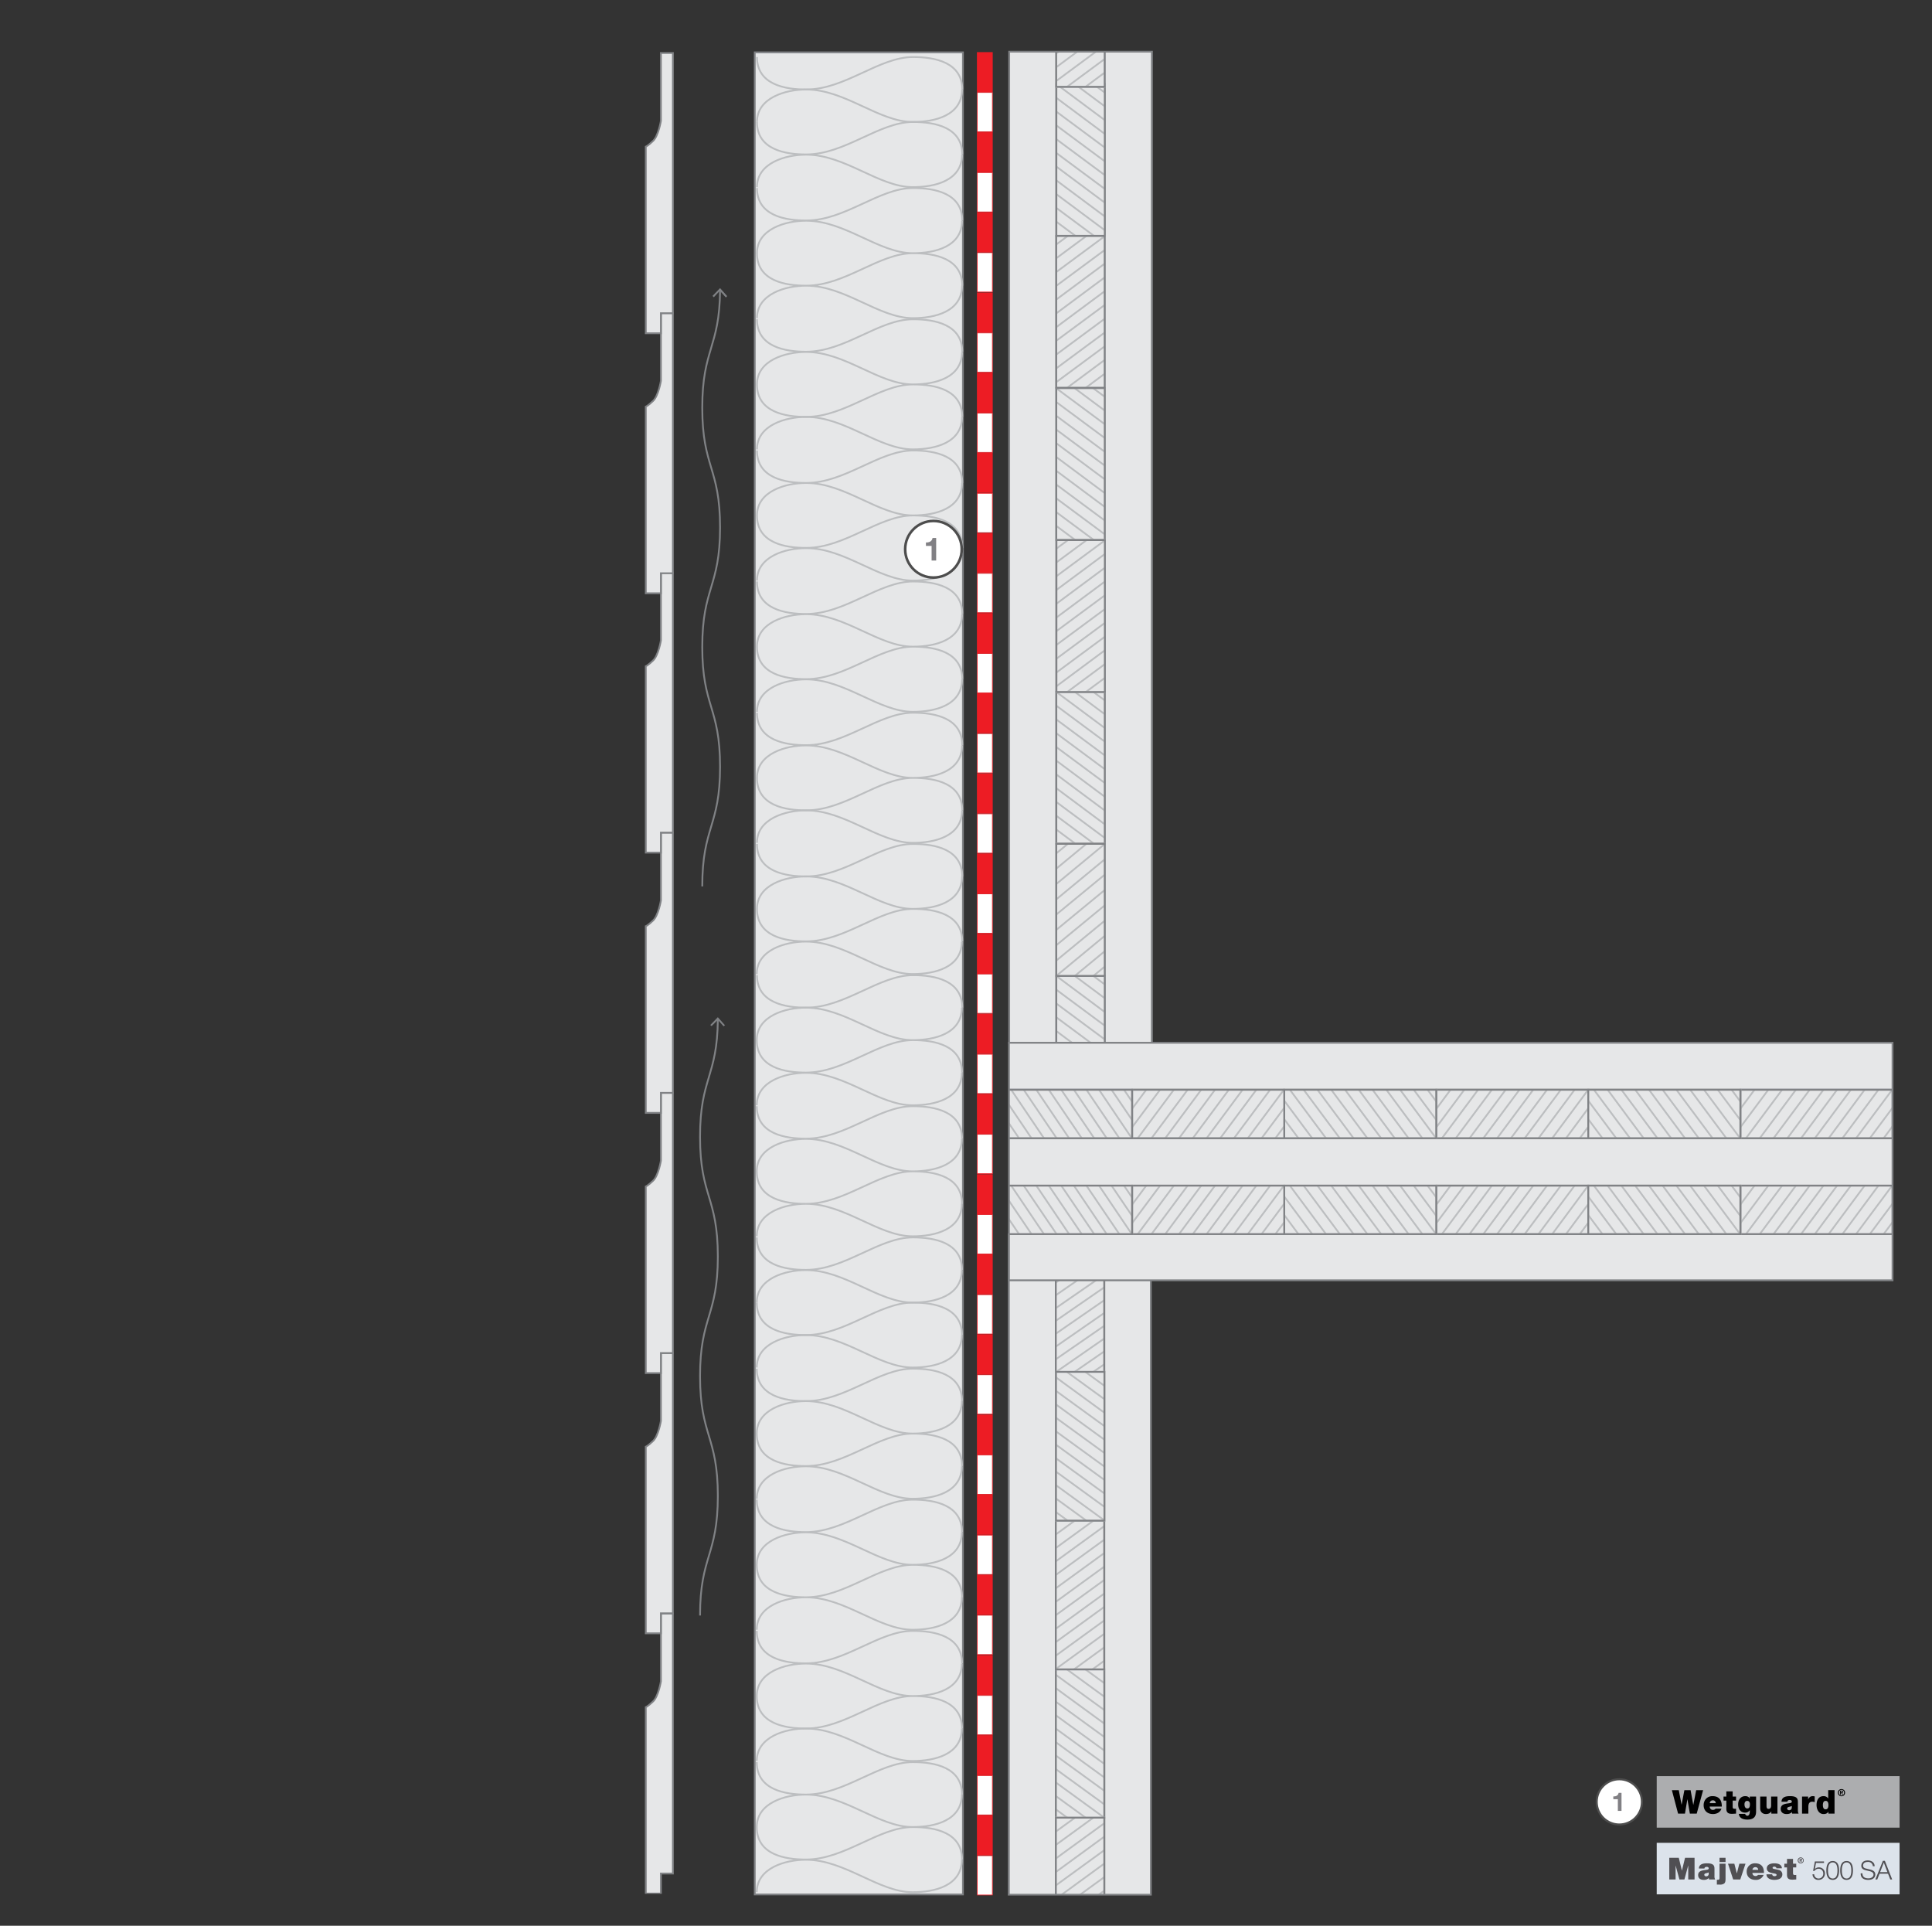 <svg xmlns="http://www.w3.org/2000/svg" viewBox="0 0 1500 1495"><rect x="0" y="0" width="1500" height="1495" fill="#333333" stroke="none"/><defs><clipPath id="a"><path fill="none" d="M783.178 958.214h110.337v512.659H783.178z"/></clipPath><clipPath id="b"><path fill="none" d="M819.733 1295.937h37.642v115.517h-37.642z"/></clipPath><clipPath id="c"><path fill="none" d="M819.686 1180.467h37.642v115.517h-37.642z"/></clipPath><clipPath id="d"><path fill="none" d="M819.689 955.474h37.642v109.818h-37.642z"/></clipPath><clipPath id="e"><path fill="none" d="M819.738 1411.103h37.642v115.517h-37.642z"/></clipPath><clipPath id="f"><path fill="none" d="M819.812 1064.998h37.642v115.517h-37.642z"/></clipPath><clipPath id="g"><path fill="none" d="M360.308 38.57h184.757v1431.611H360.308z"/></clipPath><clipPath id="h"><path fill="none" d="M783.524 40.124h110.854v769.593H783.524z"/></clipPath><clipPath id="i"><path fill="none" d="M820.134 537.004h37.642v117.934h-37.642z"/></clipPath><clipPath id="j"><path fill="none" d="M820.127 757.497h37.642v117.934h-37.642z"/></clipPath><clipPath id="k"><path fill="none" d="M820.113 655.09h37.642v102.566h-37.642z"/></clipPath><clipPath id="l"><path fill="none" d="M820.113 301.287h37.642v117.934h-37.642z"/></clipPath><clipPath id="m"><path fill="none" d="M820.192 419.301h37.642v117.934h-37.642z"/></clipPath><clipPath id="n"><path fill="none" d="M820.154 65.116h37.642V183.05h-37.642z"/></clipPath><clipPath id="o"><path fill="none" d="M820.061 183.129h37.642v117.934h-37.642z"/></clipPath><clipPath id="p"><path fill="none" d="M820.052 8.378h37.642v59.053h-37.642z"/></clipPath><clipPath id="q"><path fill="none" d="M783.351 809.544h686.02v184.412h-686.02z"/></clipPath><clipPath id="r"><path fill="none" d="M1115.199 920.437h118.107v37.642h-118.107z"/></clipPath><clipPath id="s"><path fill="none" d="M997.015 920.437h118.107v37.642H997.015z"/></clipPath><clipPath id="t"><path fill="none" d="M1351.292 920.437h118.107v37.642h-118.107z"/></clipPath><clipPath id="u"><path fill="none" d="M1233.108 920.437h118.107v37.642h-118.107z"/></clipPath><clipPath id="v"><path fill="none" d="M879.003 920.437H997.11v37.642H879.003z"/></clipPath><clipPath id="w"><path fill="none" d="M771.383 920.437h107.574v37.642H771.383z"/></clipPath><clipPath id="x"><path fill="none" d="M1115.199 846.01h118.107v37.642h-118.107z"/></clipPath><clipPath id="y"><path fill="none" d="M997.015 846.01h118.107v37.642H997.015z"/></clipPath><clipPath id="z"><path fill="none" d="M1351.292 846.01h118.107v37.642h-118.107z"/></clipPath><clipPath id="A"><path fill="none" d="M1233.108 846.01h118.107v37.642h-118.107z"/></clipPath><clipPath id="B"><path fill="none" d="M879.003 846.01H997.11v37.642H879.003z"/></clipPath><clipPath id="C"><path fill="none" d="M771.383 846.01h107.574v37.642H771.383z"/></clipPath></defs><g clip-path="url(#a)"><path fill="#e6e7e8" stroke="#bcbec0" stroke-miterlimit="10" stroke-width="1.381" d="M783.31 958.096h36.433v627.485H783.31zM857.523 958.061h36.433v627.485h-36.433z"/><path fill="#e6e7e8" stroke="#bcbec0" stroke-miterlimit="10" stroke-width="1.381" d="M819.733 1295.937h37.642v115.517h-37.642z"/><g fill="none" stroke="#bcbec0" stroke-miterlimit="10" stroke-width="1.381" clip-path="url(#b)"><path d="m864.506 1437.202-57.499-41.787M864.506 1426.841l-57.499-41.786M864.506 1416.309l-57.499-41.787M864.506 1405.948l-57.499-41.786M864.506 1395.415l-57.499-41.786M864.506 1385.055l-57.499-41.786M864.506 1374.522l-57.499-41.786M864.506 1364.162l-57.499-41.786M864.506 1353.629l-57.499-41.786M864.506 1343.269l-57.499-41.959M864.506 1332.736l-57.499-41.786M864.506 1322.376l-57.499-41.959M864.506 1311.843l-57.499-41.786"/></g><path fill="none" stroke="#808285" stroke-miterlimit="10" stroke-width="1.381" d="M819.733 1295.937h37.642v115.517h-37.642z"/><path fill="#e6e7e8" stroke="#bcbec0" stroke-miterlimit="10" stroke-width="1.381" d="M819.686 1180.467h37.642v115.517h-37.642z"/><g fill="none" stroke="#bcbec0" stroke-miterlimit="10" stroke-width="1.381" clip-path="url(#c)"><path d="m812.705 1321.858 57.499-41.959M812.705 1311.325l57.499-41.786M812.705 1300.792l57.499-41.786M812.705 1290.432l57.499-41.787M812.705 1279.899l57.499-41.786M812.705 1269.539l57.499-41.787M812.705 1259.006l57.499-41.787M812.705 1248.645l57.499-41.786M812.705 1238.113l57.499-41.787M812.705 1227.752l57.499-41.786M812.705 1217.219l57.499-41.786M812.705 1206.859l57.499-41.786M812.705 1196.326l57.499-41.786"/></g><path fill="none" stroke="#808285" stroke-miterlimit="10" stroke-width="1.381" d="M819.686 1180.467h37.642v115.517h-37.642z"/><path fill="#e6e7e8" stroke="#bcbec0" stroke-miterlimit="10" stroke-width="1.381" d="M819.689 955.474h37.642v109.818h-37.642z"/><g fill="none" stroke="#bcbec0" stroke-miterlimit="10" stroke-width="1.381" clip-path="url(#d)"><path d="m812.705 1089.961 57.499-39.714M812.705 1079.946l57.499-39.714M812.705 1070.104l57.499-39.887M812.705 1060.089l57.499-39.714M812.705 1050.247l57.499-39.887M812.705 1040.232l57.499-39.714M812.705 1030.217l57.499-39.714M812.705 1020.375l57.499-39.714M812.705 1010.36l57.499-39.714M812.705 1000.518l57.499-39.714M812.705 990.503l57.499-39.714M812.705 980.661l57.499-39.714M812.705 970.646l57.499-39.714"/></g><path fill="none" stroke="#808285" stroke-miterlimit="10" stroke-width="1.381" d="M819.689 955.474h37.642v109.818h-37.642z"/><path fill="#e6e7e8" stroke="#bcbec0" stroke-miterlimit="10" stroke-width="1.381" d="M819.738 1411.103h37.642v115.517h-37.642z"/><g fill="none" stroke="#bcbec0" stroke-miterlimit="10" stroke-width="1.381" clip-path="url(#e)"><path d="m812.705 1531.48 57.499-41.786M812.705 1521.12l57.499-41.787M812.705 1510.587l57.499-41.787M812.705 1500.226l57.499-41.786M812.705 1489.694l57.499-41.787M812.705 1479.333l57.499-41.959M812.705 1468.8l57.499-41.786M812.705 1458.44l57.499-41.959M812.705 1447.907l57.499-41.786M812.705 1437.374l57.499-41.786M812.705 1427.014l57.499-41.786"/></g><path fill="none" stroke="#808285" stroke-miterlimit="10" stroke-width="1.381" d="M819.738 1411.103h37.642v115.517h-37.642z"/><path fill="#e6e7e8" stroke="#bcbec0" stroke-miterlimit="10" stroke-width="1.381" d="M819.812 1064.998h37.642v115.517h-37.642z"/><g fill="none" stroke="#bcbec0" stroke-miterlimit="10" stroke-width="1.381" clip-path="url(#f)"><path d="m864.506 1206.341-57.499-41.786M864.506 1195.808l-57.499-41.786M864.506 1185.448l-57.499-41.786M864.506 1174.915l-57.499-41.786M864.506 1164.555l-57.499-41.786M864.506 1154.022l-57.499-41.786M864.506 1143.662l-57.499-41.786M864.506 1133.129l-57.499-41.786M864.506 1122.769l-57.499-41.787M864.506 1112.236l-57.499-41.787M864.506 1101.876l-57.499-41.959M864.506 1091.343l-57.499-41.787M864.506 1080.982l-57.499-41.958"/></g><path fill="none" stroke="#808285" stroke-miterlimit="10" stroke-width="1.381" d="M819.812 1064.998h37.642v115.517h-37.642z"/></g><path fill="none" stroke="#808285" stroke-miterlimit="10" stroke-width="1.381" d="M783.178 958.214h110.337v512.659H783.178z"/><path fill="#e6e7e8" stroke="#808285" stroke-miterlimit="10" stroke-width="1.381" d="M585.989 40.643h161.62V1470.7h-161.62z"/><g fill="none" stroke="#bcbec0" stroke-miterlimit="10" stroke-width="1.381"><path d="M587.715 145.281c0-18.821 22.274-25.21 38.16-25.21 30.39 0 56.463 25.21 82.882 25.21 17.094 0 38.16-5.007 38.16-25.21M587.715 94.688c0 21.584 22.102 25.21 38.16 25.21 30.39 0 56.463-25.21 83.055-25.21 17.094 0 38.16 4.144 38.16 25.21"/><path d="M587.715 94.688c0-18.821 22.274-25.21 38.16-25.21 30.39 0 56.463 25.21 82.882 25.21 17.094 0 38.16-5.007 38.16-25.21"/><path d="M587.715 44.269c0 21.584 22.102 25.21 38.16 25.21 30.39 0 56.463-25.21 83.055-25.21 17.094 0 38.16 4.144 38.16 25.21M587.715 246.984c0-18.821 22.274-25.21 38.16-25.21 30.39 0 56.463 25.21 82.882 25.21 17.094 0 38.16-5.007 38.16-25.21M587.715 196.564c0 21.584 22.102 25.21 38.16 25.21 30.39 0 56.463-25.21 83.055-25.21 17.094 0 38.16 4.144 38.16 25.21M587.715 196.564c0-18.821 22.274-25.21 38.16-25.21 30.39 0 56.463 25.21 82.882 25.21 17.094 0 38.16-5.007 38.16-25.21M587.715 145.972c0 21.584 22.102 25.21 38.16 25.21 30.39 0 56.463-25.21 83.055-25.21 17.094 0 38.16 4.144 38.16 25.21M587.715 348.859c0-18.821 22.274-25.21 38.16-25.21 30.39 0 56.463 25.21 82.882 25.21 17.094 0 38.16-5.007 38.16-25.21"/><path d="M587.715 298.44c0 21.584 22.102 25.21 38.16 25.21 30.39 0 56.463-25.21 83.055-25.21 17.094 0 38.16 4.144 38.16 25.21M587.715 298.44c0-18.821 22.274-25.21 38.16-25.21 30.39 0 56.463 25.21 82.882 25.21 17.094 0 38.16-5.007 38.16-25.21M587.715 247.847c0 21.584 22.102 25.21 38.16 25.21 30.39 0 56.463-25.21 83.055-25.21 17.094 0 38.16 4.144 38.16 25.21M587.715 450.735c0-18.821 22.274-25.21 38.16-25.21 30.39 0 56.463 25.21 82.882 25.21 17.094 0 38.16-5.007 38.16-25.21M587.715 400.143c0 21.584 22.102 25.21 38.16 25.21 30.39 0 56.463-25.21 83.055-25.21 17.094 0 38.16 4.144 38.16 25.21M587.715 400.143c0-18.821 22.274-25.21 38.16-25.21 30.39 0 56.463 25.21 82.882 25.21 17.094 0 38.16-5.007 38.16-25.21M587.715 349.723c0 21.584 22.102 25.21 38.16 25.21 30.39 0 56.463-25.21 83.055-25.21 17.094 0 38.16 4.144 38.16 25.21M587.715 552.611c0-18.821 22.274-25.21 38.16-25.21 30.39 0 56.463 25.21 82.882 25.21 17.094 0 38.16-5.007 38.16-25.21M587.715 502.018c0 21.584 22.102 25.21 38.16 25.21 30.39 0 56.463-25.21 83.055-25.21 17.094 0 38.16 4.144 38.16 25.21M587.715 502.018c0-18.821 22.274-25.21 38.16-25.21 30.39 0 56.463 25.21 82.882 25.21 17.094 0 38.16-5.007 38.16-25.21M587.715 451.426c0 21.584 22.102 25.21 38.16 25.21 30.39 0 56.463-25.21 83.055-25.21 17.094 0 38.16 4.144 38.16 25.21M587.715 654.314c0-18.821 22.274-25.21 38.16-25.21 30.39 0 56.463 25.21 82.882 25.21 17.094 0 38.16-5.007 38.16-25.21"/><path d="M587.715 603.894c0 21.584 22.102 25.21 38.16 25.21 30.39 0 56.463-25.21 83.055-25.21 17.094 0 38.16 4.144 38.16 25.21M587.715 603.894c0-18.821 22.274-25.21 38.16-25.21 30.39 0 56.463 25.21 82.882 25.21 17.094 0 38.16-5.007 38.16-25.21M587.715 553.301c0 21.584 22.102 25.21 38.16 25.21 30.39 0 56.463-25.21 83.055-25.21 17.094 0 38.16 4.144 38.16 25.21M587.543 756.189c0-18.821 22.274-25.21 38.16-25.21 30.39 0 56.463 25.21 82.882 25.21 17.094 0 38.16-5.007 38.16-25.21M587.715 705.597c0 21.584 22.102 25.21 38.16 25.21 30.39 0 56.463-25.21 83.055-25.21 17.094 0 38.16 4.144 38.16 25.21M587.715 705.597c0-18.821 22.274-25.21 38.16-25.21 30.39 0 56.463 25.21 82.882 25.21 17.094 0 38.16-5.007 38.16-25.21"/><path d="M587.715 655.177c0 21.584 22.102 25.21 38.16 25.21 30.39 0 56.463-25.21 83.055-25.21 17.094 0 38.16 4.144 38.16 25.21M587.543 858.065c0-18.821 22.274-25.21 38.16-25.21 30.39 0 56.463 25.21 82.882 25.21 17.094 0 38.16-5.007 38.16-25.21M587.543 807.472c0 21.584 22.102 25.21 38.16 25.21 30.39 0 56.463-25.21 83.055-25.21 17.094 0 38.16 4.144 38.16 25.21M587.543 807.472c0-18.821 22.274-25.21 38.16-25.21 30.39 0 56.463 25.21 82.882 25.21 17.094 0 38.16-5.007 38.16-25.21"/><path d="M587.715 757.053c0 21.584 22.102 25.21 38.16 25.21 30.39 0 56.463-25.21 83.055-25.21 17.094 0 38.16 4.144 38.16 25.21M587.543 959.768c0-18.821 22.274-25.21 38.16-25.21 30.39 0 56.463 25.21 82.882 25.21 17.094 0 38.16-5.007 38.16-25.21M587.543 909.348c0 21.584 22.102 25.21 38.16 25.21 30.39 0 56.463-25.21 83.055-25.21 17.094 0 38.16 4.144 38.16 25.21M587.543 909.348c0-18.821 22.274-25.21 38.16-25.21 30.39 0 56.463 25.21 82.882 25.21 17.094 0 38.16-5.007 38.16-25.21M587.543 858.755c0 21.584 22.102 25.21 38.16 25.21 30.39 0 56.463-25.21 83.055-25.21 17.094 0 38.16 4.144 38.16 25.21M587.543 1061.643c0-18.821 22.274-25.21 38.16-25.21 30.39 0 56.463 25.21 82.882 25.21 17.094 0 38.16-5.007 38.16-25.21"/><path d="M587.543 1011.224c0 21.584 22.102 25.21 38.16 25.21 30.39 0 56.463-25.21 83.055-25.21 17.094 0 38.16 4.144 38.16 25.21"/><path d="M587.543 1011.224c0-18.821 22.274-25.21 38.16-25.21 30.39 0 56.463 25.21 82.882 25.21 17.094 0 38.16-5.007 38.16-25.21M587.543 960.631c0 21.584 22.102 25.21 38.16 25.21 30.39 0 56.463-25.21 83.055-25.21 17.094 0 38.16 4.144 38.16 25.21M587.543 1163.519c0-18.821 22.274-25.21 38.16-25.21 30.39 0 56.463 25.21 82.882 25.21 17.094 0 38.16-5.007 38.16-25.21M587.543 1112.926c0 21.584 22.102 25.21 38.16 25.21 30.39 0 56.463-25.21 83.055-25.21 17.094 0 38.16 4.144 38.16 25.21M587.543 1112.926c0-18.821 22.274-25.21 38.16-25.21 30.39 0 56.463 25.21 82.882 25.21 17.094 0 38.16-5.007 38.16-25.21"/><path d="M587.543 1062.507c0 21.584 22.102 25.21 38.16 25.21 30.39 0 56.463-25.21 83.055-25.21 17.094 0 38.16 4.144 38.16 25.21M587.543 1265.222c0-18.821 22.274-25.21 38.16-25.21 30.39 0 56.463 25.21 82.882 25.21 17.094 0 38.16-5.007 38.16-25.21M587.543 1214.802c0 21.584 22.102 25.21 38.16 25.21 30.39 0 56.463-25.21 83.055-25.21 17.094 0 38.16 4.144 38.16 25.21M587.543 1214.802c0-18.821 22.274-25.21 38.16-25.21 30.39 0 56.463 25.21 82.882 25.21 17.094 0 38.16-5.007 38.16-25.21M587.543 1164.21c0 21.584 22.102 25.21 38.16 25.21 30.39 0 56.463-25.21 83.055-25.21 17.094 0 38.16 4.144 38.16 25.21M587.543 1367.098c0-18.821 22.274-25.21 38.16-25.21 30.39 0 56.463 25.21 82.882 25.21 17.094 0 38.16-5.007 38.16-25.21"/><path d="M587.543 1316.678c0 21.584 22.102 25.21 38.16 25.21 30.39 0 56.463-25.21 83.055-25.21 17.094 0 38.16 4.144 38.16 25.21M587.543 1316.678c0-18.821 22.274-25.21 38.16-25.21 30.39 0 56.463 25.21 82.882 25.21 17.094 0 38.16-5.007 38.16-25.21M587.543 1266.085c0 21.584 22.102 25.21 38.16 25.21 30.39 0 56.463-25.21 83.055-25.21 17.094 0 38.16 4.144 38.16 25.21M587.543 1468.973c0-18.821 22.274-25.21 38.16-25.21 30.39 0 56.463 25.21 82.882 25.21 17.094 0 38.16-5.007 38.16-25.21M587.543 1418.381c0 21.584 22.102 25.21 38.16 25.21 30.39 0 56.463-25.21 83.055-25.21 17.094 0 38.16 4.144 38.16 25.21M587.543 1418.381c0-18.821 22.274-25.21 38.16-25.21 30.39 0 56.463 25.21 82.882 25.21 17.094 0 38.16-5.007 38.16-25.21M587.543 1367.961c0 21.584 22.102 25.21 38.16 25.21 30.39 0 56.463-25.21 83.055-25.21 17.094 0 38.16 4.144 38.16 25.21"/></g><g fill="#e6e7e8" stroke="#808285" stroke-miterlimit="10" stroke-width="1.381" clip-path="url(#g)"><path d="M513.122 1252.617v52.665s-1.899 11.569-6.043 15.54c-4.144 3.971-5.698 4.489-5.698 4.489v144.698h11.742v-15.54h9.324v-201.852h-9.324Z"/><path d="M513.122 1050.42v52.665s-1.899 11.569-6.043 15.54-5.698 4.489-5.698 4.489v144.871h11.742v-15.54h9.324V1050.42h-9.324Z"/><path d="M513.122 848.395v52.665s-1.899 11.569-6.043 15.54-5.698 4.489-5.698 4.489v144.871h11.742v-15.54h9.324V848.395h-9.324Z"/><path d="M513.122 646.371v52.665s-1.899 11.569-6.043 15.54-5.698 4.489-5.698 4.489v144.871h11.742v-15.54h9.324V646.371h-9.324Z"/><path d="M513.122 444.519v52.665s-1.899 11.569-6.043 15.54-5.698 4.489-5.698 4.489v144.698h11.742v-15.54h9.324V444.519h-9.324Z"/><path d="M513.122 243.012v52.665s-1.899 11.569-6.043 15.54c-4.144 3.971-5.698 4.489-5.698 4.489v144.871h11.742v-15.54h9.324V243.012h-9.324Z"/><path d="M513.122 41.161v52.665s-1.899 11.569-6.043 15.54c-4.144 3.971-5.698 4.489-5.698 4.489v144.871h11.742v-15.54h9.324V41.161h-9.324Z"/></g><path fill="#ed1c24" d="M758.487 1409.229h12.26v31.081h-12.26z"/><path fill="#fff" d="M758.832 1440.655h11.742v30.563h-11.742z"/><path d="M759.005 1440.828v30.045h11.224v-30.045h-11.224m-.518-.518h12.26v31.081h-12.26v-31.081ZM758.487 1347.068h12.26v31.081h-12.26z" fill="#ed1c24"/><path fill="#fff" d="M758.832 1378.321h11.742v30.563h-11.742z"/><path d="M759.005 1378.666v30.045h11.224v-30.045h-11.224m-.518-.518h12.26v31.081h-12.26v-31.081ZM758.487 1284.906h12.26v31.081h-12.26z" fill="#ed1c24"/><path fill="#fff" d="M758.832 1316.16h11.742v30.563h-11.742z"/><path d="M759.005 1316.505v30.045h11.224v-30.045h-11.224m-.518-.518h12.26v31.081h-12.26v-31.081ZM758.487 1222.572h12.26v31.081h-12.26z" fill="#ed1c24"/><path fill="#fff" d="M758.832 1253.998h11.742v30.563h-11.742z"/><path d="M759.005 1254.171v30.045h11.224v-30.045h-11.224m-.518-.518h12.26v31.081h-12.26v-31.081ZM758.487 1160.411h12.26v31.081h-12.26z" fill="#ed1c24"/><path fill="#fff" d="M758.832 1191.664h11.742v30.563h-11.742z"/><path d="M759.005 1192.01v30.045h11.224v-30.045h-11.224m-.518-.518h12.26v31.081h-12.26v-31.081ZM758.487 1098.249h12.26v31.081h-12.26z" fill="#ed1c24"/><path fill="#fff" d="M758.832 1129.503h11.742v30.563h-11.742z"/><path d="M759.005 1129.848v30.045h11.224v-30.045h-11.224m-.518-.518h12.26v31.081h-12.26v-31.081ZM758.487 1035.915h12.26v31.081h-12.26z" fill="#ed1c24"/><path fill="#fff" d="M758.832 1067.341h11.742v30.563h-11.742z"/><path d="M759.005 1067.514v30.045h11.224v-30.045h-11.224m-.518-.518h12.26v31.081h-12.26v-31.081ZM758.487 973.754h12.26v31.081h-12.26z" fill="#ed1c24"/><path fill="#fff" d="M758.832 1005.007h11.742v30.563h-11.742z"/><path d="M759.005 1005.353v30.045h11.224v-30.045h-11.224m-.518-.518h12.26v31.081h-12.26v-31.081ZM758.487 911.593h12.26v31.081h-12.26z" fill="#ed1c24"/><path fill="#fff" d="M758.832 942.846h11.742v30.563h-11.742z"/><path d="M759.005 943.191v30.045h11.224v-30.045h-11.224m-.518-.518h12.26v31.081h-12.26v-31.081ZM758.487 849.259h12.26v31.081h-12.26z" fill="#ed1c24"/><path fill="#fff" d="M758.832 880.685h11.742v30.563h-11.742z"/><path d="M759.005 880.857v30.045h11.224v-30.045h-11.224m-.518-.518h12.26v31.081h-12.26v-31.081ZM758.487 787.097h12.26v31.081h-12.26z" fill="#ed1c24"/><path fill="#fff" d="M758.832 818.351h11.742v30.563h-11.742z"/><path d="M759.005 818.696v30.045h11.224v-30.045h-11.224m-.518-.518h12.26v31.081h-12.26v-31.081ZM758.487 724.936h12.26v31.081h-12.26z" fill="#ed1c24"/><path fill="#fff" d="M758.832 756.189h11.742v30.563h-11.742z"/><path d="M759.005 756.362v30.045h11.224v-30.045h-11.224m-.518-.518h12.26v31.081h-12.26v-31.081ZM758.487 662.602h12.26v31.081h-12.26z" fill="#ed1c24"/><path fill="#fff" d="M758.832 694.028h11.742v30.563h-11.742z"/><path d="M759.005 694.2v30.045h11.224V694.2h-11.224m-.518-.518h12.26v31.081h-12.26v-31.081ZM758.487 600.44h12.26v31.081h-12.26z" fill="#ed1c24"/><path fill="#fff" d="M758.832 631.694h11.742v30.563h-11.742z"/><path d="M759.005 632.039v30.045h11.224v-30.045h-11.224m-.518-.518h12.26v31.081h-12.26v-31.081ZM758.487 538.106h12.26v31.081h-12.26z" fill="#ed1c24"/><path fill="#fff" d="M758.832 569.532h11.742v30.563h-11.742z"/><path d="M759.005 569.705v30.045h11.224v-30.045h-11.224m-.518-.518h12.26v31.081h-12.26v-31.081ZM758.487 475.945h12.26v31.081h-12.26z" fill="#ed1c24"/><path fill="#fff" d="M758.832 507.371h11.742v30.563h-11.742z"/><path d="M759.005 507.544v30.045h11.224v-30.045h-11.224m-.518-.518h12.26v31.081h-12.26v-31.081ZM758.487 413.783h12.26v31.081h-12.26z" fill="#ed1c24"/><path fill="#fff" d="M758.832 445.037h11.742V475.6h-11.742z"/><path d="M759.005 445.382v30.045h11.224v-30.045h-11.224m-.518-.518h12.26v31.081h-12.26v-31.081ZM758.487 351.449h12.26v31.081h-12.26z" fill="#ed1c24"/><path fill="#fff" d="M758.832 382.875h11.742v30.563h-11.742z"/><path d="M759.005 383.048v30.217h11.224V383.22h-11.224m-.518-.691h12.26v31.081h-12.26v-31.081ZM758.487 289.288h12.26v31.081h-12.26z" fill="#ed1c24"/><path fill="#fff" d="M758.832 320.714h11.742v30.563h-11.742z"/><path d="M759.005 320.887v30.045h11.224v-30.045h-11.224m-.518-.518h12.26v31.081h-12.26v-31.081ZM758.487 227.127h12.26v31.081h-12.26z" fill="#ed1c24"/><path fill="#fff" d="M758.832 258.38h11.742v30.563h-11.742z"/><path d="M759.005 258.725v30.045h11.224v-30.045h-11.224m-.518-.518h12.26v31.081h-12.26v-31.081ZM758.487 164.793h12.26v31.081h-12.26z" fill="#ed1c24"/><path fill="#fff" d="M758.832 196.219h11.742v30.563h-11.742z"/><path d="M759.005 196.391v30.045h11.224v-30.045h-11.224m-.518-.518h12.26v31.081h-12.26v-31.081ZM758.487 102.631h12.26v31.081h-12.26z" fill="#ed1c24"/><path fill="#fff" d="M758.832 133.885h11.742v30.563h-11.742z"/><path d="M759.005 134.23v30.045h11.224V134.23h-11.224m-.518-.518h12.26v31.081h-12.26v-31.081ZM758.487 40.47h12.26v31.081h-12.26z" fill="#ed1c24"/><path fill="#fff" d="M758.832 71.723h11.742v30.563h-11.742z"/><path d="M759.005 72.069v30.045h11.224V72.069h-11.224m-.518-.518h12.26v31.081h-12.26V71.551Z" fill="#ed1c24"/><g clip-path="url(#h)"><path fill="#e6e7e8" stroke="#bcbec0" stroke-miterlimit="10" stroke-width="1.381" d="M857.622 8.306h36.606v810.343h-36.606zM783.324 8.355h36.606v810.343h-36.606z"/><path fill="#e6e7e8" stroke="#bcbec0" stroke-miterlimit="10" stroke-width="1.381" d="M820.134 537.004h37.642v117.934h-37.642z"/><g fill="none" stroke="#bcbec0" stroke-miterlimit="10" stroke-width="1.381" clip-path="url(#i)"><path d="m813.05 510.479 57.5 42.822M813.05 521.185l57.5 42.822M813.05 531.89l57.5 42.822M813.05 542.596l57.5 42.649M813.05 553.301l57.5 42.65M813.05 564.007l57.5 42.649M813.05 574.712l57.5 42.65M813.05 585.245l57.5 42.823M813.05 595.951l57.5 42.822M813.05 606.656l57.5 42.823M813.05 617.362l57.5 42.65M813.05 628.068l57.5 42.649M813.05 638.773l57.5 42.65"/></g><path fill="none" stroke="#808285" stroke-miterlimit="10" stroke-width="1.381" d="M820.134 537.004h37.642v117.934h-37.642z"/><path fill="#e6e7e8" stroke="#bcbec0" stroke-miterlimit="10" stroke-width="1.381" d="M820.127 757.497h37.642v117.934h-37.642z"/><g fill="none" stroke="#bcbec0" stroke-miterlimit="10" stroke-width="1.381" clip-path="url(#j)"><path d="m813.05 730.979 57.5 42.823M813.05 741.685l57.5 42.822M813.05 752.39l57.5 42.823M813.05 763.096l57.5 42.65M813.05 773.802l57.5 42.649M813.05 784.507l57.5 42.65M813.05 795.213l57.5 42.649M813.05 805.746l57.5 42.822M813.05 816.451l57.5 42.822M813.05 827.157l57.5 42.822M813.05 837.862l57.5 42.65M813.05 848.568l57.5 42.649M813.05 859.273l57.5 42.65"/></g><path fill="none" stroke="#808285" stroke-miterlimit="10" stroke-width="1.381" d="M820.127 757.497h37.642v117.934h-37.642z"/><path fill="#e6e7e8" stroke="#bcbec0" stroke-miterlimit="10" stroke-width="1.381" d="M820.113 655.09h37.642v102.566h-37.642z"/><g fill="none" stroke="#bcbec0" stroke-miterlimit="10" stroke-width="1.381" clip-path="url(#k)"><path d="m864.852 625.65-57.672 47.485M864.852 637.392l-57.672 47.657M864.852 649.306l-57.672 47.657M864.852 661.22l-57.672 47.657M864.852 673.135l-57.672 47.484M864.852 685.049l-57.672 47.484M864.852 696.963l-57.672 47.485M864.852 708.877l-57.672 47.485M864.852 720.619l-57.672 47.657M864.852 732.533 807.18 780.19M864.852 744.448l-57.672 47.657M864.852 756.362l-57.672 47.484M864.852 768.276 807.18 815.76"/></g><path fill="none" stroke="#808285" stroke-miterlimit="10" stroke-width="1.381" d="M820.113 655.09h37.642v102.566h-37.642z"/><path fill="#e6e7e8" stroke="#bcbec0" stroke-miterlimit="10" stroke-width="1.381" d="M820.113 301.287h37.642v117.934h-37.642z"/><g fill="none" stroke="#bcbec0" stroke-miterlimit="10" stroke-width="1.381" clip-path="url(#l)"><path d="m813.05 274.784 57.5 42.822M813.05 285.489l57.5 42.823M813.05 296.195l57.5 42.649M813.05 306.9l57.5 42.65M813.05 317.606l57.5 42.65M813.05 328.312l57.5 42.649M813.05 338.844l57.5 42.823M813.05 349.55l57.5 42.822M813.05 360.256l57.5 42.822M813.05 370.961l57.5 42.65M813.05 381.667l57.5 42.649M813.05 392.372l57.5 42.65M813.05 403.078l57.5 42.65"/></g><path fill="none" stroke="#808285" stroke-miterlimit="10" stroke-width="1.381" d="M820.113 301.287h37.642v117.934h-37.642z"/><path fill="#e6e7e8" stroke="#bcbec0" stroke-miterlimit="10" stroke-width="1.381" d="M820.192 419.301h37.642v117.934h-37.642z"/><g fill="none" stroke="#bcbec0" stroke-miterlimit="10" stroke-width="1.381" clip-path="url(#m)"><path d="m864.852 392.89-57.672 42.65M864.852 403.596l-57.672 42.65M864.852 414.302l-57.672 42.649M864.852 424.834l-57.672 42.823M864.852 435.54l-57.672 42.822M864.852 446.246l-57.672 42.822M864.852 456.951l-57.672 42.65M864.852 467.657l-57.672 42.649M864.852 478.362l-57.672 42.65M864.852 489.068l-57.672 42.649M864.852 499.601l-57.672 42.822M864.852 510.306l-57.672 42.823M864.852 521.012l-57.672 42.822"/></g><path fill="none" stroke="#808285" stroke-miterlimit="10" stroke-width="1.381" d="M820.192 419.301h37.642v117.934h-37.642z"/><path fill="#e6e7e8" stroke="#bcbec0" stroke-miterlimit="10" stroke-width="1.381" d="M820.154 65.116h37.642V183.05h-37.642z"/><g fill="none" stroke="#bcbec0" stroke-miterlimit="10" stroke-width="1.381" clip-path="url(#n)"><path d="m813.05 38.743 57.5 42.65M813.05 49.276l57.5 42.822M813.05 59.982l57.5 42.822M813.05 70.687l57.5 42.822M813.05 81.393l57.5 42.649M813.05 92.098l57.5 42.65M813.05 102.804l57.5 42.65M813.05 113.509l57.5 42.65M813.05 124.042l57.5 42.823M813.05 134.748l57.5 42.822M813.05 145.454l57.5 42.822M813.05 156.159l57.5 42.65M813.05 166.865l57.5 42.649"/></g><path fill="none" stroke="#808285" stroke-miterlimit="10" stroke-width="1.381" d="M820.154 65.116h37.642V183.05h-37.642z"/><path fill="#e6e7e8" stroke="#bcbec0" stroke-miterlimit="10" stroke-width="1.381" d="M820.061 183.129h37.642v117.934h-37.642z"/><g fill="none" stroke="#bcbec0" stroke-miterlimit="10" stroke-width="1.381" clip-path="url(#o)"><path d="m864.852 156.677-57.672 42.65M864.852 167.383l-57.672 42.649M864.852 178.088l-57.672 42.65M864.852 188.794l-57.672 42.649M864.852 199.327l-57.672 42.822M864.852 210.032l-57.672 42.823M864.852 220.738 807.18 263.56M864.852 231.443l-57.672 42.65M864.852 242.149l-57.672 42.65M864.852 252.855l-57.672 42.649M864.852 263.56l-57.672 42.65M864.852 274.093l-57.672 42.822M864.852 284.799l-57.672 42.822"/></g><path fill="none" stroke="#808285" stroke-miterlimit="10" stroke-width="1.381" d="M820.061 183.129h37.642v117.934h-37.642z"/><path fill="#e6e7e8" stroke="#bcbec0" stroke-miterlimit="10" stroke-width="1.381" d="M820.051 8.377h37.642V67.43h-37.642z"/><g fill="none" stroke="#bcbec0" stroke-miterlimit="10" stroke-width="1.381" clip-path="url(#p)"><path d="M864.852-34.297 807.18 8.353M864.852-23.764 807.18 19.059M864.852-13.058 807.18 29.764M864.852-2.352 807.18 40.47M864.852 8.353l-57.672 42.65M864.852 19.059 807.18 61.708M864.852 29.764l-57.672 42.65M864.852 40.47 807.18 83.119M864.852 51.003 807.18 93.825"/></g><path fill="none" stroke="#808285" stroke-miterlimit="10" stroke-width="1.381" d="M820.052 8.378h37.642v59.053h-37.642z"/></g><path fill="none" stroke="#808285" stroke-miterlimit="10" stroke-width="1.381" d="M783.524 40.124h110.854v769.593H783.524zM543.512 1254.171c0-46.448 13.814-46.448 13.814-92.897s-13.814-46.448-13.814-92.897 13.814-46.448 13.814-92.897-13.814-46.448-13.814-92.897c0-45.93 13.468-46.448 13.814-91.343"/><path fill="#808285" d="m562.851 795.903-1.036.864-4.49-5.008-4.834 4.835-1.036-.863 5.87-6.044 5.526 6.216z"/><path d="M545.238 688.157c0-46.448 13.814-46.448 13.814-92.897s-13.814-46.448-13.814-92.897 13.814-46.448 13.814-92.897-13.814-46.448-13.814-92.897c0-45.93 13.468-46.448 13.814-91.343" fill="none" stroke="#808285" stroke-miterlimit="10" stroke-width="1.381"/><path fill="#808285" d="m564.578 229.889-1.037 1.036-4.662-5.18-4.662 5.008-1.036-1.036 5.871-6.044 5.526 6.216z"/><g clip-path="url(#q)"><path fill="#e6e7e8" stroke="#bcbec0" stroke-miterlimit="10" stroke-width="1.381" d="M771.299 957.43h698.107v36.606H771.299zM771.299 883.73h698.107v36.606H771.299zM771.299 809.031h698.107v36.606H771.299z"/><path fill="#e6e7e8" stroke="#bcbec0" stroke-miterlimit="10" stroke-width="1.381" d="M1115.199 920.437h118.107v37.642h-118.107z"/><g fill="none" stroke="#bcbec0" stroke-miterlimit="10" stroke-width="1.381" clip-path="url(#r)"><path d="m1259.749 913.319-42.65 57.5M1249.043 913.319l-42.649 57.5M1238.338 913.319l-42.65 57.5M1227.805 913.319l-42.822 57.5M1217.099 913.319l-42.822 57.5M1206.394 913.319l-42.822 57.5M1195.688 913.319l-42.822 57.5M1184.983 913.319l-42.823 57.5M1174.277 913.319l-42.822 57.5M1163.572 913.319l-42.823 57.5M1152.866 913.319l-42.822 57.5M1142.16 913.319l-42.822 57.5M1131.455 913.319l-42.65 57.5"/></g><path fill="none" stroke="#808285" stroke-miterlimit="10" stroke-width="1.381" d="M1115.199 920.437h118.107v37.642h-118.107z"/><path fill="#e6e7e8" stroke="#bcbec0" stroke-miterlimit="10" stroke-width="1.381" d="M997.015 920.437h118.107v37.642H997.015z"/><g fill="none" stroke="#bcbec0" stroke-miterlimit="10" stroke-width="1.381" clip-path="url(#s)"><path d="m1141.642 965.12-42.822-57.499M1130.937 965.12l-42.822-57.499M1120.231 965.12l-42.649-57.499M1109.526 965.12l-42.65-57.499M1098.82 965.12l-42.65-57.499M1088.115 965.12l-42.65-57.499M1077.582 965.12l-42.823-57.499M1066.876 965.12l-42.822-57.499M1056.17 965.12l-42.822-57.499M1045.465 965.12l-42.822-57.499M1034.759 965.12l-42.822-57.499M1024.054 965.12l-42.822-57.499M1013.348 965.12l-42.822-57.499"/></g><path fill="none" stroke="#808285" stroke-miterlimit="10" stroke-width="1.381" d="M997.015 920.437h118.107v37.642H997.015z"/><path fill="#e6e7e8" stroke="#bcbec0" stroke-miterlimit="10" stroke-width="1.381" d="M1351.292 920.437h118.107v37.642h-118.107z"/><g fill="none" stroke="#bcbec0" stroke-miterlimit="10" stroke-width="1.381" clip-path="url(#t)"><path d="m1495.79 913.319-42.823 57.5M1485.084 913.319l-42.822 57.5M1474.379 913.319l-42.823 57.5M1463.673 913.319l-42.65 57.5M1452.967 913.319l-42.649 57.5M1442.262 913.319l-42.65 57.5M1431.556 913.319l-42.649 57.5M1421.023 913.319l-42.822 57.5M1410.318 913.319l-42.823 57.5M1399.612 913.319l-42.822 57.5M1388.907 913.319l-42.823 57.5M1378.201 913.319l-42.822 57.5M1367.495 913.319l-42.822 57.5"/></g><path fill="none" stroke="#808285" stroke-miterlimit="10" stroke-width="1.381" d="M1351.292 920.437h118.107v37.642h-118.107z"/><path fill="#e6e7e8" stroke="#bcbec0" stroke-miterlimit="10" stroke-width="1.381" d="M1233.108 920.437h118.107v37.642h-118.107z"/><g fill="none" stroke="#bcbec0" stroke-miterlimit="10" stroke-width="1.381" clip-path="url(#u)"><path d="m1377.683 965.12-42.822-57.499M1366.977 965.12l-42.822-57.499M1356.272 965.12l-42.822-57.499M1345.566 965.12l-42.822-57.499M1334.861 965.12l-42.823-57.499M1324.155 965.12l-42.822-57.499M1313.45 965.12l-42.65-57.499M1302.744 965.12l-42.65-57.499M1292.038 965.12l-42.649-57.499M1281.333 965.12l-42.65-57.499M1270.8 965.12l-42.822-57.499M1260.094 965.12l-42.822-57.499M1249.389 965.12l-42.822-57.499"/></g><path fill="none" stroke="#808285" stroke-miterlimit="10" stroke-width="1.381" d="M1233.108 920.437h118.107v37.642h-118.107z"/><path fill="#e6e7e8" stroke="#bcbec0" stroke-miterlimit="10" stroke-width="1.381" d="M879.003 920.437H997.11v37.642H879.003z"/><g fill="none" stroke="#bcbec0" stroke-miterlimit="10" stroke-width="1.381" clip-path="url(#v)"><path d="m1023.536 913.319-42.823 57.5M1012.83 913.319l-42.822 57.5M1002.125 913.319l-42.823 57.5M991.419 913.319l-42.822 57.5M980.713 913.319l-42.822 57.5M970.008 913.319l-42.65 57.5M959.302 913.319l-42.649 57.5M948.597 913.319l-42.65 57.5M937.891 913.319l-42.649 57.5M927.358 913.319l-42.822 57.5M916.653 913.319l-42.823 57.5M905.947 913.319l-42.822 57.5M895.242 913.319l-42.823 57.5"/></g><path fill="none" stroke="#808285" stroke-miterlimit="10" stroke-width="1.381" d="M879.003 920.437H997.11v37.642H879.003z"/><path fill="#e6e7e8" stroke="#bcbec0" stroke-miterlimit="10" stroke-width="1.381" d="M771.383 920.437h107.574v37.642H771.383z"/><g fill="none" stroke="#bcbec0" stroke-miterlimit="10" stroke-width="1.381" clip-path="url(#w)"><path d="m903.012 965.12-39.024-57.499M893.342 965.12l-39.023-57.499M883.5 965.12l-38.851-57.499M873.83 965.12l-39.023-57.499M863.988 965.12l-38.851-57.499M854.319 965.12l-39.024-57.499M844.649 965.12l-39.023-57.499M834.807 965.12l-38.851-57.499M825.137 965.12l-39.023-57.499M815.295 965.12l-38.851-57.499M805.626 965.12l-38.851-57.499M795.956 965.12l-39.024-57.499M786.114 965.12l-38.851-57.499"/></g><path fill="none" stroke="#808285" stroke-miterlimit="10" stroke-width="1.381" d="M771.383 920.437h107.574v37.642H771.383z"/><path fill="#e6e7e8" stroke="#bcbec0" stroke-miterlimit="10" stroke-width="1.381" d="M1115.199 846.01h118.107v37.642h-118.107z"/><g fill="none" stroke="#bcbec0" stroke-miterlimit="10" stroke-width="1.381" clip-path="url(#x)"><path d="m1259.749 838.898-42.65 57.5M1249.043 838.898l-42.649 57.5M1238.338 838.898l-42.65 57.5M1227.805 838.898l-42.822 57.5M1217.099 838.898l-42.822 57.5M1206.394 838.898l-42.822 57.5M1195.688 838.898l-42.822 57.5M1184.983 838.898l-42.823 57.5M1174.277 838.898l-42.822 57.5M1163.572 838.898l-42.823 57.5M1152.866 838.898l-42.822 57.5M1142.16 838.898l-42.822 57.5M1131.455 838.898l-42.65 57.5"/></g><path fill="none" stroke="#808285" stroke-miterlimit="10" stroke-width="1.381" d="M1115.199 846.01h118.107v37.642h-118.107z"/><path fill="#e6e7e8" stroke="#bcbec0" stroke-miterlimit="10" stroke-width="1.381" d="M997.015 846.01h118.107v37.642H997.015z"/><g fill="none" stroke="#bcbec0" stroke-miterlimit="10" stroke-width="1.381" clip-path="url(#y)"><path d="m1141.642 890.7-42.822-57.5M1130.937 890.7l-42.822-57.5M1120.231 890.7l-42.649-57.5M1109.526 890.7l-42.65-57.5M1098.82 890.7l-42.65-57.5M1088.115 890.7l-42.65-57.5M1077.582 890.7l-42.823-57.5M1066.876 890.7l-42.822-57.5M1056.17 890.7l-42.822-57.5M1045.465 890.7l-42.822-57.5M1034.759 890.7l-42.822-57.5M1024.054 890.7l-42.822-57.5M1013.348 890.7l-42.822-57.5"/></g><path fill="none" stroke="#808285" stroke-miterlimit="10" stroke-width="1.381" d="M997.015 846.01h118.107v37.642H997.015z"/><path fill="#e6e7e8" stroke="#bcbec0" stroke-miterlimit="10" stroke-width="1.381" d="M1351.292 846.01h118.107v37.642h-118.107z"/><g fill="none" stroke="#bcbec0" stroke-miterlimit="10" stroke-width="1.381" clip-path="url(#z)"><path d="m1495.79 838.898-42.823 57.5M1485.084 838.898l-42.822 57.5M1474.379 838.898l-42.823 57.5M1463.673 838.898l-42.65 57.5M1452.967 838.898l-42.649 57.5M1442.262 838.898l-42.65 57.5M1431.556 838.898l-42.649 57.5M1421.023 838.898l-42.822 57.5M1410.318 838.898l-42.823 57.5M1399.612 838.898l-42.822 57.5M1388.907 838.898l-42.823 57.5M1378.201 838.898l-42.822 57.5M1367.495 838.898l-42.822 57.5"/></g><path fill="none" stroke="#808285" stroke-miterlimit="10" stroke-width="1.381" d="M1351.292 846.01h118.107v37.642h-118.107z"/><path fill="#e6e7e8" stroke="#bcbec0" stroke-miterlimit="10" stroke-width="1.381" d="M1233.108 846.01h118.107v37.642h-118.107z"/><g fill="none" stroke="#bcbec0" stroke-miterlimit="10" stroke-width="1.381" clip-path="url(#A)"><path d="m1377.683 890.7-42.822-57.5M1366.977 890.7l-42.822-57.5M1356.272 890.7l-42.822-57.5M1345.566 890.7l-42.822-57.5M1334.861 890.7l-42.823-57.5M1324.155 890.7l-42.822-57.5M1313.45 890.7l-42.65-57.5M1302.744 890.7l-42.65-57.5M1292.038 890.7l-42.649-57.5M1281.333 890.7l-42.65-57.5M1270.8 890.7l-42.822-57.5M1260.094 890.7l-42.822-57.5M1249.389 890.7l-42.822-57.5"/></g><path fill="none" stroke="#808285" stroke-miterlimit="10" stroke-width="1.381" d="M1233.108 846.01h118.107v37.642h-118.107z"/><path fill="#e6e7e8" stroke="#bcbec0" stroke-miterlimit="10" stroke-width="1.381" d="M879.003 846.01H997.11v37.642H879.003z"/><g fill="none" stroke="#bcbec0" stroke-miterlimit="10" stroke-width="1.381" clip-path="url(#B)"><path d="m1023.536 838.898-42.823 57.5M1012.83 838.898l-42.822 57.5M1002.125 838.898l-42.823 57.5M991.419 838.898l-42.822 57.5M980.713 838.898l-42.822 57.5M970.008 838.898l-42.65 57.5M959.302 838.898l-42.649 57.5M948.597 838.898l-42.65 57.5M937.891 838.898l-42.649 57.5M927.358 838.898l-42.822 57.5M916.653 838.898l-42.823 57.5M905.947 838.898l-42.822 57.5M895.242 838.898l-42.823 57.5"/></g><path fill="none" stroke="#808285" stroke-miterlimit="10" stroke-width="1.381" d="M879.003 846.01H997.11v37.642H879.003z"/><path fill="#e6e7e8" stroke="#bcbec0" stroke-miterlimit="10" stroke-width="1.381" d="M771.383 846.01h107.574v37.642H771.383z"/><g fill="none" stroke="#bcbec0" stroke-miterlimit="10" stroke-width="1.381" clip-path="url(#C)"><path d="m903.012 890.7-39.024-57.5M893.342 890.7l-39.023-57.5M883.5 890.7l-38.851-57.5M873.83 890.7l-39.023-57.5M863.988 890.7l-38.851-57.5M854.319 890.7l-39.024-57.5M844.649 890.7l-39.023-57.5M834.807 890.7l-38.851-57.5M825.137 890.7l-39.023-57.5M815.295 890.7l-38.851-57.5M805.626 890.7l-38.851-57.5M795.956 890.7l-39.024-57.5M786.114 890.7l-38.851-57.5"/></g><path fill="none" stroke="#808285" stroke-miterlimit="10" stroke-width="1.381" d="M771.383 846.01h107.574v37.642H771.383z"/></g><path fill="none" stroke="#808285" stroke-miterlimit="10" stroke-width="1.381" d="M783.351 809.544h686.02v184.412h-686.02z"/><circle cx="724.729" cy="426.4" r="21.96" fill="#fff" stroke="#4d4d4d" stroke-linecap="square" stroke-miterlimit="10" stroke-width="2"/><path d="M726.842 435.151h-3.549v-11.347h-4.399v-2.674c2.474.075 4.724-.8 5.124-3.474h2.824v17.496Z" fill="#818084"/><circle cx="1257.238" cy="1398.846" r="17.568" fill="#fff" stroke="#4d4d4d" stroke-linecap="square" stroke-miterlimit="10" stroke-width="1.6"/><path d="M1258.934 1405.846h-2.841v-9.082h-3.521v-2.141c1.98.061 3.78-.64 4.101-2.78h2.261v14.003Z" fill="#818084"/><path fill="none" d="M0 0h1500v1495H0z"/><path fill="#acadaf" d="M1286.268 1378.846h188.563v40h-188.563z"/><path d="M1317.325 1407.969h-5.31l-1.91-11.104h-.05l-1.861 11.104h-5.334l-4.813-18.227h5.359l2.158 11.258h.05l2.134-11.258h4.813l2.084 11.41h.05l2.208-11.41h5.384l-4.962 18.227ZM1327.398 1402.48c.124 1.531.942 2.578 2.506 2.578.794 0 1.662-.307 2.06-.944h4.59c-.993 2.859-3.722 4.187-6.625 4.187-4.118 0-7.22-2.502-7.22-6.918 0-3.855 2.704-6.995 6.798-6.995 5.111 0 7.319 2.91 7.319 8.093h-9.428Zm4.714-2.63c0-1.225-.894-2.221-2.158-2.221-1.489 0-2.308.791-2.531 2.221h4.689ZM1345.237 1394.72h2.63v3.114h-2.63v4.621c0 1.225.248 1.761 1.513 1.761a8.21 8.21 0 0 0 1.117-.076v3.829c-.993 0-2.084.153-3.151.153-2.084 0-4.392-.332-4.392-3.957v-6.331h-2.184v-3.114h2.184v-4.033h4.913v4.033ZM1363.424 1406.259c0 2.654-.67 6.33-6.699 6.33-3.052 0-6.252-.842-6.724-4.416h4.863c.074.128.174.281.272.46.298.484.819.97 1.439.97 1.588 0 1.935-1.94 1.935-3.038v-1.225h-.049c-.794 1.199-1.96 1.838-3.449 1.838-3.796 0-5.508-2.91-5.508-6.459 0-3.446 1.91-6.331 5.582-6.331 1.464 0 2.804.587 3.375 1.94h.049v-1.608h4.913v11.539Zm-6.798-2.323c1.811 0 2.009-1.787 2.009-3.268 0-1.455-.67-2.604-2.133-2.604-1.415 0-2.085 1.226-2.085 2.63 0 1.506.447 3.242 2.209 3.242ZM1379.997 1407.969h-4.738v-1.685h-.05c-.918 1.327-2.208 2.017-4.193 2.017-2.308 0-4.416-1.455-4.416-4.493v-9.088h4.912v6.943c0 1.532.149 2.604 1.613 2.604.868 0 1.96-.435 1.96-2.553v-6.995h4.912v13.249ZM1395.875 1405.008c0 .995.025 2.118.596 2.961h-5.012a3.655 3.655 0 0 1-.174-1.251h-.049c-1.067 1.226-2.556 1.583-4.144 1.583-2.481 0-4.541-1.226-4.541-4.008 0-4.212 4.789-4.008 7.27-4.519.67-.128 1.34-.332 1.34-1.175 0-.894-.818-1.225-1.612-1.225-1.488 0-1.836.791-1.836 1.353h-4.565c.124-3.753 3.598-4.34 6.625-4.34 6.152 0 6.103 2.63 6.103 5.183v5.438Zm-4.714-2.987c-.595.307-1.265.46-1.935.639-1.092.28-1.663.536-1.663 1.43 0 .612.646 1.225 1.539 1.225 1.116 0 1.984-.663 2.059-2.067v-1.226ZM1399.102 1394.72h4.714v2.119h.05c.794-1.608 1.836-2.451 3.622-2.451.472 0 .943.077 1.439.204v4.468c-.496-.179-.943-.332-1.936-.332-1.96 0-2.978 1.148-2.978 4.008v5.233h-4.912v-13.249ZM1424.333 1407.969h-4.738v-1.455h-.05c-.596.816-1.39 1.787-3.771 1.787-3.647 0-5.408-3.676-5.408-7.021 0-3.14 1.166-6.893 5.482-6.893 1.489 0 2.754.664 3.523 1.787h.05v-6.433h4.912v18.227Zm-6.897-9.905c-1.761 0-2.158 1.711-2.158 3.268s.397 3.294 2.158 3.294 2.159-1.736 2.159-3.294-.397-3.268-2.159-3.268ZM1429.719 1388.906c1.469 0 2.777 1.087 2.777 2.777s-1.309 2.793-2.777 2.793-2.777-1.095-2.777-2.793 1.31-2.777 2.777-2.777Zm0 4.975c1.121 0 2.04-.924 2.04-2.197 0-1.266-.919-2.182-2.04-2.182-1.135 0-2.039.916-2.039 2.182 0 1.273.904 2.197 2.039 2.197Zm-1.077-3.761h1.143c.76 0 1.187.246 1.187.923 0 .574-.354.797-.796.834l.811 1.363h-.63l-.737-1.333h-.376v1.333h-.601v-3.12Zm.601 1.303h.535c.347 0 .593-.052.593-.432 0-.327-.347-.387-.622-.387h-.506v.818Z"/><path fill="#dce3eb" d="M1286.268 1430.625h188.563v40h-188.563z"/><path d="M1296.021 1442.245h7.385l2.398 9.911h.049l2.413-9.911h7.381v16.841h-4.906v-10.798h-.054l-2.918 10.798h-3.873l-2.922-10.798h-.045v10.798h-4.907v-16.841ZM1331.108 1456.354a4.752 4.752 0 0 0 .568 2.737h-4.766a3.26 3.26 0 0 1-.168-1.155h-.047a5.003 5.003 0 0 1-3.939 1.462c-2.358 0-4.318-1.132-4.318-3.705 0-3.894 4.547-3.705 6.913-4.176.637-.118 1.273-.308 1.273-1.085 0-.827-.778-1.133-1.533-1.133-1.416 0-1.746.731-1.746 1.251h-4.338c.12-3.469 3.422-4.011 6.3-4.011 5.849 0 5.802 2.43 5.802 4.789v5.027Zm-4.481-2.76a9.363 9.363 0 0 1-1.841.591c-1.037.258-1.58.495-1.58 1.32a1.348 1.348 0 0 0 1.463 1.132 1.839 1.839 0 0 0 1.957-1.912v-1.132ZM1332.966 1459.326h.776c.945 0 1.298-.306 1.298-1.516v-10.962h4.67v11.416c0 1.959-.118 3.137-1.085 3.963a5.472 5.472 0 0 1-3.467.827h-2.189l-.003-3.729Zm6.745-13.801h-4.67v-3.281h4.67v3.281ZM1351.145 1459.086h-5.519l-4.01-12.236h4.929l1.911 7.452h.047l1.927-7.452h4.768l-4.054 12.236ZM1360.576 1454.018a2.292 2.292 0 0 0 2.383 2.383 2.338 2.338 0 0 0 1.957-.872h4.365a6.288 6.288 0 0 1-6.298 3.873c-3.915 0-6.864-2.311-6.864-6.399a6.269 6.269 0 0 1 6.462-6.463c4.86 0 6.96 2.695 6.96 7.477l-8.964.002Zm4.481-2.428a2.01 2.01 0 0 0-1.964-2.053h-.089a2.2 2.2 0 0 0-2.399 1.983l-.006.07h4.458ZM1379.229 1450.409a1.182 1.182 0 0 0-.542-.92 1.583 1.583 0 0 0-1.037-.354c-.662 0-1.416.168-1.416.945 0 .354.283.517.542.635.754.307 2.548.45 4.106.945a3.502 3.502 0 0 1 2.924 3.42c0 3.397-3.255 4.316-6.231 4.316-2.878 0-6.039-1.155-6.11-4.316h4.458c.031.424.236.816.566 1.085.36.266.804.393 1.25.355.615 0 1.581-.237 1.581-.945s-.401-.921-2.57-1.297c-3.563-.591-5.002-1.746-5.002-3.845 0-3.09 3.324-3.894 5.778-3.894 2.642 0 5.827.733 5.946 3.873l-4.242-.005ZM1392.098 1446.849h2.501v2.878h-2.501v4.269c0 1.132.236 1.627 1.438 1.627.355 0 .71-.024 1.063-.071v3.537c-.943 0-1.982.141-2.996.141-1.982 0-4.176-.306-4.176-3.656v-5.847h-2.075v-2.878h2.075v-3.729h4.672v3.729ZM1398.136 1441.947a2.338 2.338 0 1 1-2.403 2.331 2.317 2.317 0 0 1 2.403-2.33Zm0 4.173a1.838 1.838 0 0 0 0-3.673c-.973 0-1.762.787-1.763 1.76l.001.07a1.768 1.768 0 0 0 1.694 1.839l.067.001v.002Zm-.931-3.154h.987c.657 0 1.024.207 1.024.775a.654.654 0 0 1-.687.698l.699 1.143h-.542l-.637-1.117h-.325v1.117h-.519v-2.617Zm.519 1.093h.461c.3 0 .505-.044.505-.36 0-.276-.3-.327-.537-.327h-.436l.007.687ZM1408.532 1455.03a3.323 3.323 0 0 0 3.491 3.289 3.623 3.623 0 0 0 3.552-3.873 3.569 3.569 0 0 0-3.632-3.694 3.753 3.753 0 0 0-3.168 1.684h-1.095l1.379-7.369h7.102v1.179h-6.213l-.913 4.715.04.042a4.04 4.04 0 0 1 3.004-1.322 4.59 4.59 0 0 1 4.771 4.914 4.81 4.81 0 0 1-4.806 4.813c-.043 0-.085 0-.128-.002a4.346 4.346 0 0 1-4.668-4.365l1.283-.012ZM1427.873 1452.066c0 3.329-.81 7.329-4.951 7.329s-4.96-4-4.96-7.309.812-7.329 4.955-7.329 4.956 4 4.956 7.309Zm-8.627 0c0 2.477.428 6.253 3.676 6.253s3.673-3.776 3.673-6.253-.426-6.231-3.673-6.231-3.676 3.774-3.676 6.231ZM1438.631 1452.066c0 3.329-.812 7.329-4.953 7.329s-4.953-4-4.953-7.309.81-7.329 4.953-7.329 4.953 4 4.953 7.309Zm-8.627 0c0 2.477.428 6.253 3.675 6.253s3.675-3.776 3.675-6.253-.426-6.231-3.675-6.231-3.675 3.774-3.675 6.231ZM1446.019 1454.32c-.061 2.986 2.071 3.899 4.731 3.899 1.516 0 3.836-.842 3.836-2.944 0-1.644-1.625-2.294-2.984-2.619l-3.227-.792c-1.706-.428-3.27-1.219-3.27-3.493 0-1.421.914-4.08 4.995-4.08 2.883 0 5.36 1.516 5.36 4.508h-1.381a3.582 3.582 0 0 0-3.951-3.331c-1.888 0-3.633.733-3.633 2.883 0 1.361.995 1.948 2.189 2.215l3.537.871c2.05.549 3.755 1.462 3.755 3.818 0 .995-.408 4.141-5.542 4.141-3.432 0-5.948-1.543-5.786-5.076h1.371ZM1461.873 1444.603h1.543l5.684 14.493h-1.48l-1.767-4.507h-6.598l-1.745 4.496h-1.482l5.845-14.483Zm-2.189 8.809h5.704l-2.797-7.435-2.907 7.435Z" fill="#504f53"/></svg>